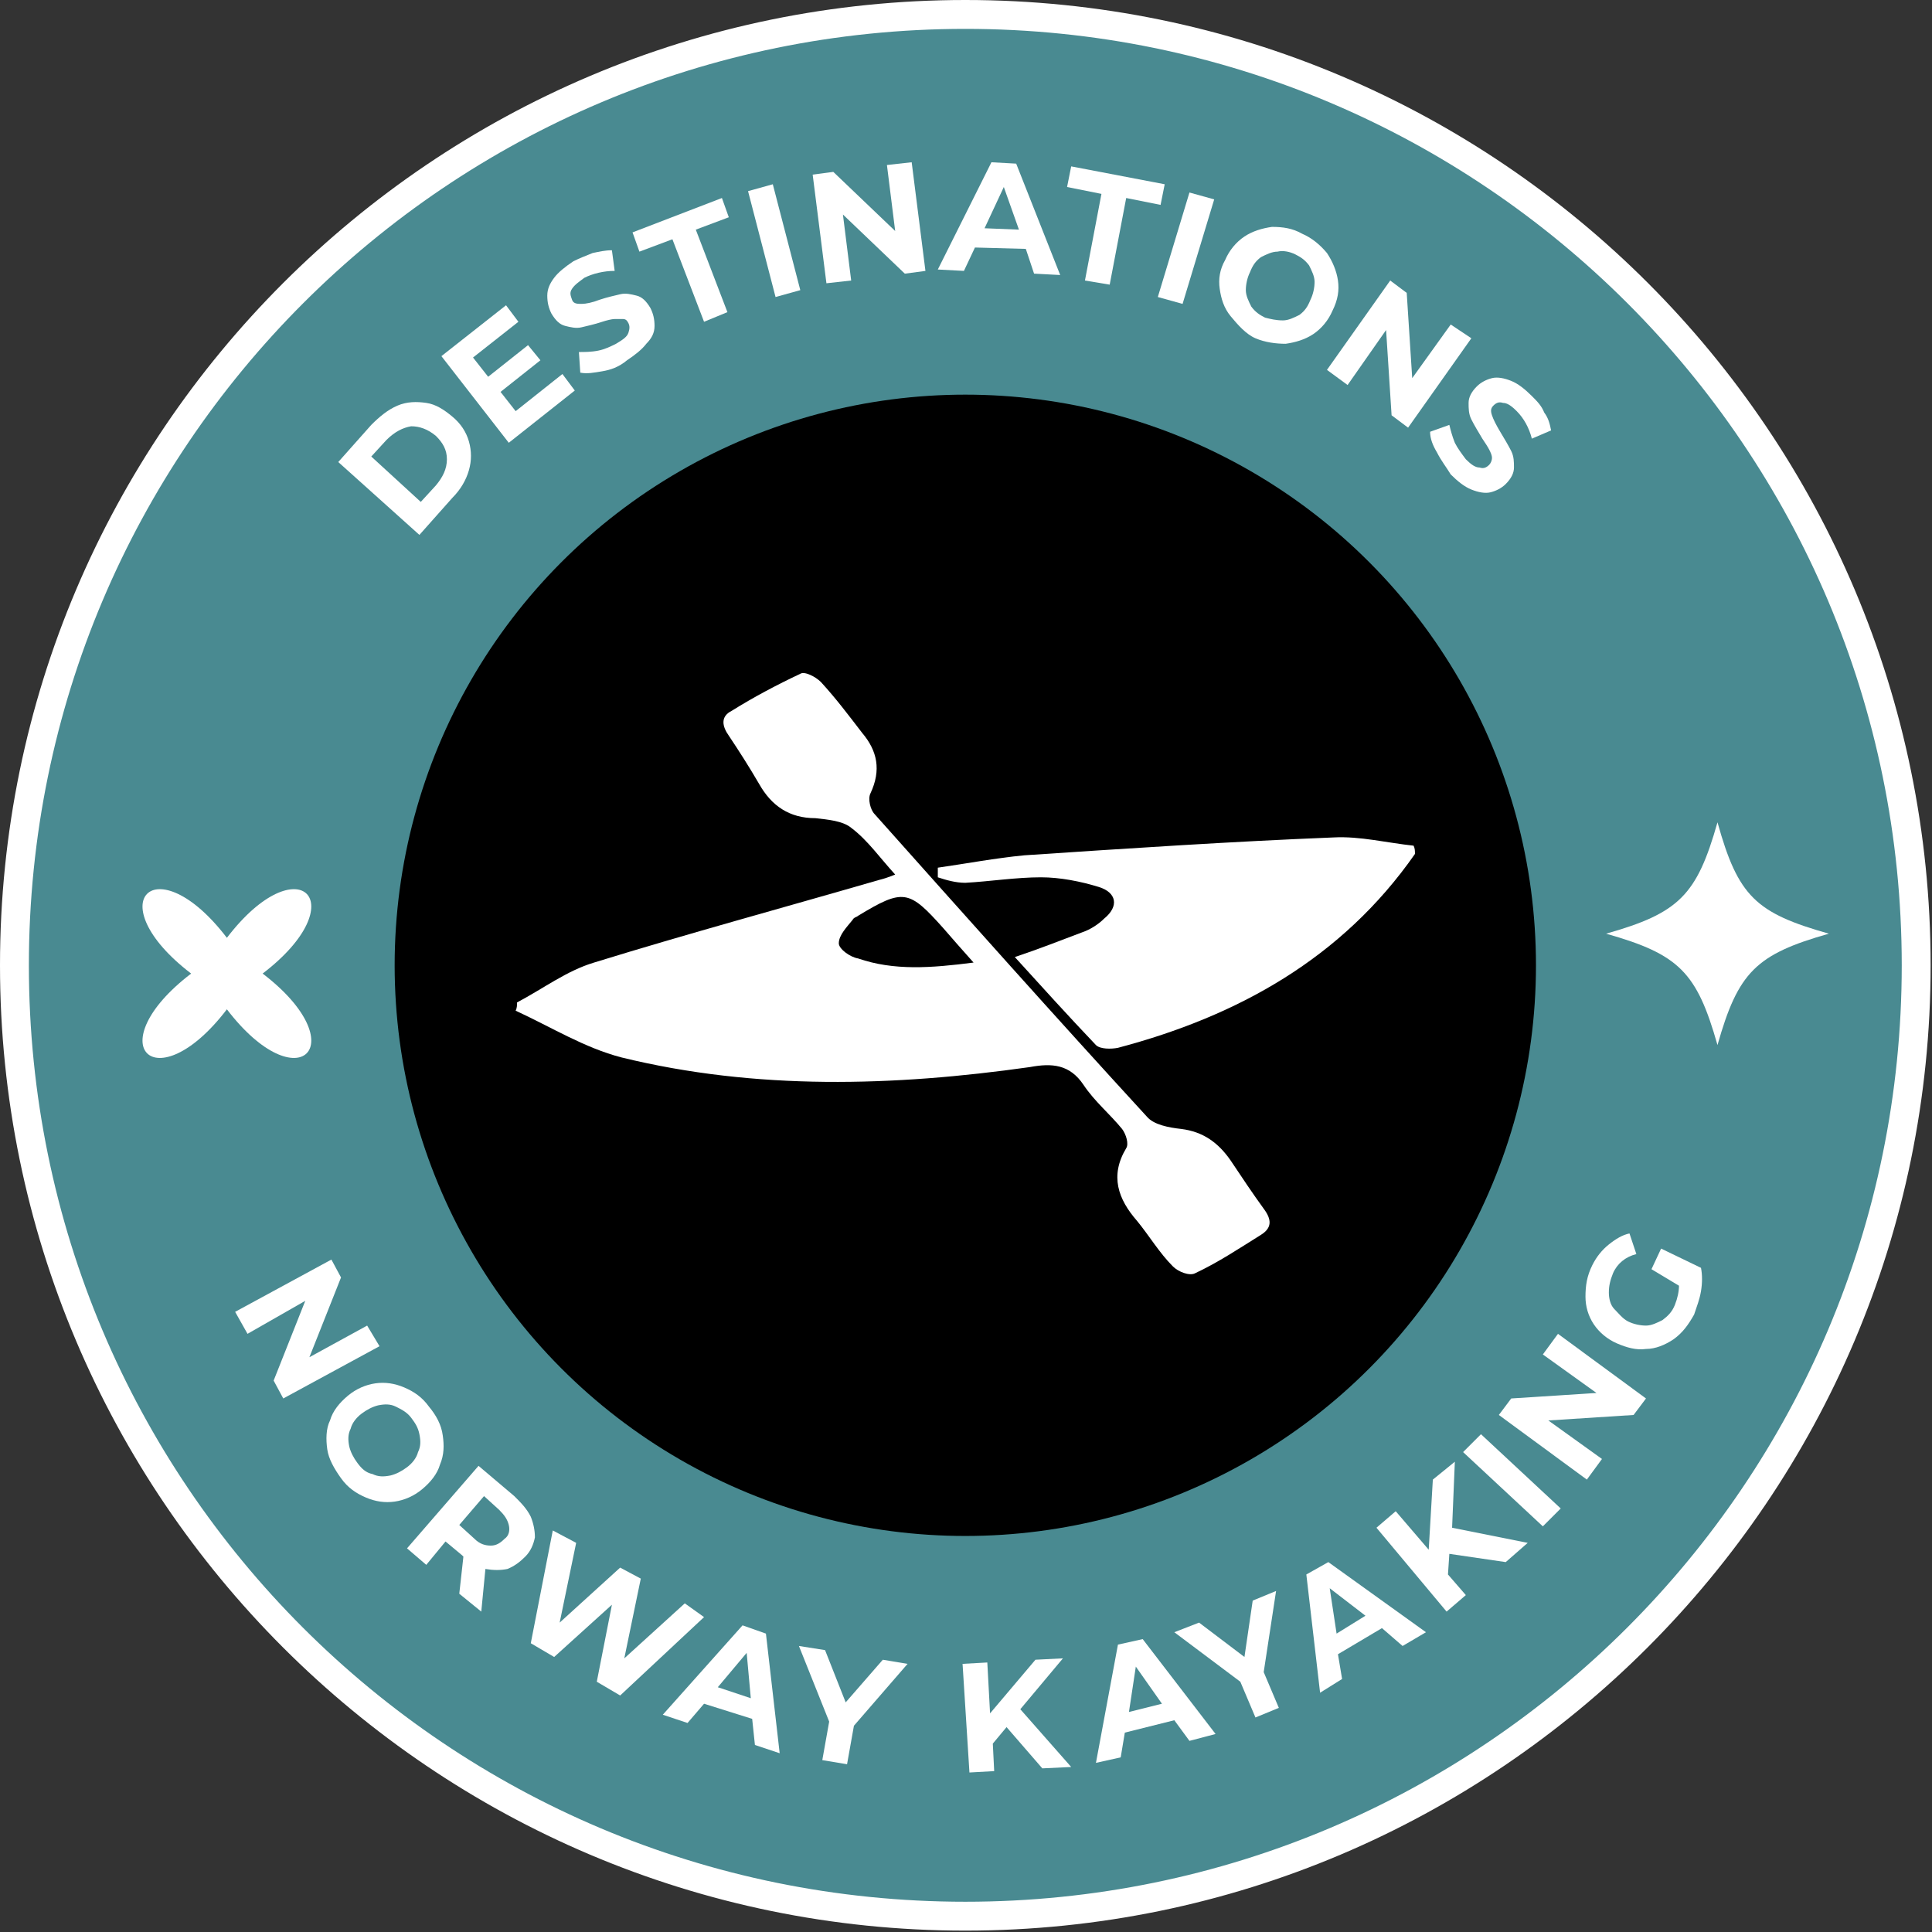 <?xml version="1.0" encoding="UTF-8"?> <!-- Generator: Adobe Illustrator 18.0.0, SVG Export Plug-In . SVG Version: 6.00 Build 0) --> <svg xmlns="http://www.w3.org/2000/svg" xmlns:xlink="http://www.w3.org/1999/xlink" id="Слой_1" x="0px" y="0px" viewBox="0 0 140.5 140.5" xml:space="preserve"><rect x="0" y="0" width="140.5" height="140.5" fill="#333333" stroke="none"/> <g> <g> <path fill="#498A91" d="M70.2,139.4c-38.1,0-69.2-31-69.2-69.2S32.1,1,70.2,1s69.2,31,69.2,69.2S108.4,139.4,70.2,139.4z"></path> <path fill="#FFFFFF" d="M70.2,2.1c37.6,0,68.1,30.5,68.1,68.1c0,37.6-30.5,68.1-68.1,68.1S2.1,107.9,2.1,70.2 C2.1,32.6,32.6,2.1,70.2,2.1 M70.2,0C31.5,0,0,31.5,0,70.2s31.5,70.2,70.2,70.2s70.2-31.5,70.2-70.2S109,0,70.2,0L70.2,0z"></path> </g> <g> <path fill="#FFFFFF" d="M27.6,97.9l-7,3.8l-0.7-1.3l2.3-5.8L18,97l-0.9-1.6l7-3.8l0.7,1.3l-2.3,5.8l4.2-2.3L27.6,97.9z"></path> <path fill="#FFFFFF" d="M23.8,105.4c-0.1-0.7-0.1-1.5,0.2-2.1c0.2-0.7,0.7-1.3,1.3-1.8c0.6-0.5,1.3-0.8,2-0.9s1.4,0,2.1,0.3 s1.3,0.7,1.8,1.4c0.5,0.6,0.9,1.3,1,2.1c0.1,0.7,0.1,1.4-0.2,2.1c-0.2,0.7-0.7,1.3-1.3,1.8c-0.6,0.5-1.3,0.8-2,0.9 c-0.7,0.1-1.4,0-2.1-0.3c-0.7-0.3-1.3-0.7-1.8-1.4C24.3,106.8,23.9,106.1,23.8,105.4z M27.1,107.2c0.4,0.2,0.8,0.2,1.3,0.1 c0.4-0.1,0.8-0.3,1.2-0.6c0.4-0.3,0.7-0.7,0.8-1.1c0.2-0.4,0.2-0.8,0.1-1.3s-0.3-0.8-0.6-1.2s-0.7-0.6-1.1-0.8 c-0.4-0.2-0.8-0.2-1.3-0.1c-0.4,0.1-0.8,0.3-1.2,0.6c-0.4,0.3-0.7,0.7-0.8,1.1c-0.2,0.4-0.2,0.8-0.1,1.3c0.1,0.4,0.3,0.8,0.6,1.2 C26.3,106.8,26.6,107.1,27.1,107.2z"></path> <path fill="#FFFFFF" d="M33.4,115.9l0.3-2.7l-0.1-0.1l-1.2-1l-1.4,1.7l-1.4-1.2l5.2-6l2.6,2.2c0.5,0.5,0.9,0.9,1.2,1.5 c0.2,0.5,0.3,1,0.3,1.5c-0.1,0.5-0.3,1-0.7,1.4c-0.4,0.4-0.8,0.7-1.3,0.9c-0.5,0.1-1,0.1-1.6,0l-0.3,3.1L33.4,115.9z M37,110.9 c-0.1-0.4-0.3-0.7-0.7-1.1l-1.1-1l-1.8,2.1l1.1,1c0.4,0.4,0.8,0.5,1.2,0.5s0.7-0.2,1-0.5C37,111.7,37.1,111.3,37,110.9z"></path> <path fill="#FFFFFF" d="M51.2,117.6l-6.1,5.7l-1.7-1l1.1-5.6l-4.2,3.8l-1.7-1l1.6-8.2l1.7,0.9l-1.2,5.8l4.4-4l1.5,0.8l-1.2,5.8 l4.4-4L51.2,117.6z"></path> <path fill="#FFFFFF" d="M54.7,125l-3.5-1.1l-1.2,1.4l-1.8-0.6l5.8-6.5l1.7,0.6l1,8.7l-1.8-0.6L54.7,125z M54.6,123.5l-0.3-3.3 l-2.1,2.5L54.6,123.5z"></path> <path fill="#FFFFFF" d="M62.1,125.5l-0.5,2.8l-1.8-0.3l0.5-2.8l-2.2-5.5l1.9,0.3l1.5,3.8l2.7-3.1l1.8,0.3L62.1,125.5z"></path> <path fill="#FFFFFF" d="M73.2,125.6l-1,1.2l0.1,2l-1.8,0.1L70,121l1.8-0.1l0.2,3.7l3.3-3.9l2-0.1l-3.1,3.7l3.7,4.2l-2.1,0.1 L73.2,125.6z"></path> <path fill="#FFFFFF" d="M85.4,125.1l-3.6,0.9l-0.3,1.8l-1.8,0.4l1.6-8.6l1.8-0.4l5.3,6.9l-1.9,0.5L85.4,125.1z M84.5,123.9 l-1.9-2.7l-0.5,3.3L84.5,123.9z"></path> <path fill="#FFFFFF" d="M91.9,121.6l1.1,2.6l-1.7,0.7l-1.1-2.6l-4.8-3.6l1.8-0.7l3.3,2.5l0.6-4.1l1.7-0.7L91.9,121.6z"></path> <path fill="#FFFFFF" d="M100.5,118.4l-3.2,1.9l0.3,1.8l-1.6,1l-1-8.6l1.6-0.9l7.1,5.1l-1.7,1L100.5,118.4z M99.3,117.5l-2.6-2 l0.5,3.3L99.3,117.5z"></path> <path fill="#FFFFFF" d="M105.4,113l-0.1,1.5l1.3,1.5l-1.4,1.2l-5.1-6.1l1.4-1.2l2.4,2.8l0.3-5.1l1.6-1.3l-0.2,4.8l5.5,1.1 l-1.6,1.4L105.4,113z"></path> <path fill="#FFFFFF" d="M106.4,105.6l1.3-1.3l5.8,5.4l-1.3,1.3L106.4,105.6z"></path> <path fill="#FFFFFF" d="M113.3,97l6.4,4.7l-0.9,1.2l-6.2,0.4l3.9,2.8l-1.1,1.5l-6.4-4.7l0.9-1.2l6.2-0.4l-3.9-2.8L113.3,97z"></path> <path fill="#FFFFFF" d="M120.1,92.3l0.7-1.5l2.9,1.4c0.1,0.5,0.1,1.1,0,1.7c-0.1,0.6-0.3,1.1-0.5,1.7c-0.4,0.7-0.8,1.3-1.5,1.8 c-0.6,0.4-1.3,0.7-2,0.7c-0.7,0.1-1.4-0.1-2.1-0.4c-0.7-0.3-1.3-0.8-1.7-1.4c-0.4-0.6-0.6-1.3-0.6-2c0-0.8,0.1-1.5,0.5-2.3 c0.3-0.6,0.7-1.1,1.2-1.5c0.5-0.4,1-0.7,1.5-0.8l0.5,1.5c-0.8,0.2-1.4,0.7-1.7,1.4c-0.2,0.5-0.3,0.9-0.3,1.4 c0,0.4,0.1,0.9,0.4,1.2s0.6,0.7,1,0.9c0.4,0.2,0.9,0.3,1.3,0.3s0.8-0.2,1.2-0.4c0.4-0.3,0.7-0.6,0.9-1.1c0.2-0.5,0.3-1,0.3-1.4 L120.1,92.3z"></path> </g> <g> <g> <path fill="#FFFFFF" d="M24.6,33.6l2.4-2.7c0.6-0.6,1.2-1.1,1.9-1.4c0.7-0.3,1.4-0.3,2.1-0.2c0.7,0.1,1.3,0.5,1.9,1 s1,1.1,1.2,1.8c0.2,0.7,0.2,1.4,0,2.1c-0.2,0.7-0.6,1.4-1.2,2l-2.4,2.7L24.6,33.6z M31.7,35.3c0.5-0.6,0.8-1.2,0.8-1.9 s-0.3-1.2-0.8-1.7c-0.6-0.5-1.2-0.7-1.8-0.7c-0.6,0.1-1.2,0.4-1.8,1L27,33.2l3.6,3.3L31.7,35.3z"></path> <path fill="#FFFFFF" d="M40.9,27.2l0.9,1.2L37,32.2l-4.9-6.3l4.7-3.7l0.9,1.2l-3.3,2.6l1.1,1.4l2.9-2.3l0.9,1.1l-2.9,2.3l1.1,1.4 L40.9,27.2z"></path> <path fill="#FFFFFF" d="M43.8,27c-0.6,0.1-1.1,0.2-1.6,0.1l-0.1-1.5c0.4,0,0.9,0,1.4-0.1c0.5-0.1,0.9-0.3,1.3-0.5 c0.5-0.3,0.8-0.5,0.9-0.8c0.1-0.3,0.1-0.5,0-0.7c-0.1-0.2-0.2-0.3-0.4-0.3c-0.2,0-0.4,0-0.6,0s-0.6,0.1-0.9,0.2 c-0.6,0.2-1.1,0.3-1.5,0.4c-0.4,0.1-0.8,0-1.2-0.1c-0.4-0.1-0.7-0.4-1-0.9c-0.2-0.4-0.3-0.8-0.3-1.3c0-0.5,0.2-0.9,0.5-1.3 c0.3-0.4,0.8-0.8,1.4-1.2c0.4-0.2,0.9-0.4,1.4-0.6c0.5-0.1,0.9-0.2,1.4-0.2l0.2,1.5c-0.8,0-1.6,0.2-2.2,0.5 c-0.4,0.3-0.7,0.5-0.9,0.8s-0.1,0.5,0,0.8s0.4,0.3,0.7,0.3c0.3,0,0.8-0.1,1.3-0.3c0.6-0.2,1.1-0.3,1.5-0.4c0.4-0.1,0.8,0,1.2,0.1 c0.4,0.1,0.7,0.4,1,0.9c0.2,0.4,0.3,0.8,0.3,1.3s-0.2,0.9-0.6,1.3c-0.3,0.4-0.8,0.8-1.4,1.2C45,26.7,44.4,26.9,43.8,27z"></path> <path fill="#FFFFFF" d="M48.9,17.4l-2.4,0.9L46,16.9l6.5-2.5l0.5,1.4l-2.4,0.9l2.3,6l-1.7,0.7L48.9,17.4z"></path> <path fill="#FFFFFF" d="M54.4,13.9l1.8-0.5l2,7.7l-1.8,0.5L54.4,13.9z"></path> <path fill="#FFFFFF" d="M66.3,11.8l1,7.9l-1.5,0.2l-4.5-4.3l0.6,4.8l-1.8,0.2l-1-7.9l1.5-0.2l4.5,4.3L64.5,12L66.3,11.8z"></path> <path fill="#FFFFFF" d="M74.6,18.1L70.9,18l-0.8,1.7l-1.9-0.1l3.9-7.8l1.8,0.1l3.2,8.1l-1.9-0.1L74.6,18.1z M74.1,16.7l-1.1-3.1 l-1.4,3L74.1,16.7z"></path> <path fill="#FFFFFF" d="M80.1,14.1l-2.5-0.5l0.3-1.5l6.8,1.3l-0.3,1.5l-2.5-0.5l-1.2,6.3l-1.8-0.3L80.1,14.1z"></path> <path fill="#FFFFFF" d="M86.5,14l1.8,0.5l-2.3,7.6l-1.8-0.5L86.5,14z"></path> <path fill="#FFFFFF" d="M89.5,23c-0.5-0.6-0.7-1.3-0.8-2c-0.1-0.7,0-1.4,0.4-2.1c0.3-0.7,0.8-1.3,1.4-1.7s1.3-0.6,2-0.7 c0.8,0,1.5,0.1,2.2,0.5c0.7,0.3,1.3,0.8,1.8,1.4c0.4,0.6,0.7,1.3,0.8,2c0.1,0.7,0,1.4-0.4,2.2c-0.3,0.7-0.8,1.3-1.4,1.7 s-1.3,0.6-2,0.7c-0.7,0-1.5-0.1-2.2-0.4S90,23.6,89.5,23z M93.3,23.3c0.4,0,0.8-0.2,1.2-0.4c0.4-0.3,0.6-0.6,0.8-1.1 c0.2-0.4,0.3-0.9,0.3-1.3c0-0.4-0.2-0.8-0.4-1.2c-0.3-0.4-0.6-0.6-1-0.8c-0.4-0.2-0.9-0.3-1.3-0.2c-0.4,0-0.8,0.2-1.2,0.4 c-0.4,0.3-0.6,0.6-0.8,1.1c-0.2,0.4-0.3,0.9-0.3,1.3s0.2,0.8,0.4,1.2c0.3,0.4,0.6,0.6,1,0.8C92.4,23.2,92.8,23.3,93.3,23.3z"></path> <path fill="#FFFFFF" d="M107,24.6l-4.6,6.5l-1.2-0.9l-0.4-6.2L98,28l-1.5-1.1l4.6-6.5l1.2,0.9l0.4,6.2l2.8-3.9L107,24.6z"></path> <path fill="#FFFFFF" d="M104.5,32.9c-0.3-0.5-0.5-1-0.5-1.5l1.4-0.5c0.1,0.4,0.2,0.8,0.4,1.3c0.2,0.4,0.5,0.8,0.8,1.2 c0.4,0.4,0.7,0.6,1,0.6c0.3,0.1,0.5,0,0.7-0.2c0.1-0.1,0.2-0.3,0.2-0.5c0-0.2-0.1-0.4-0.2-0.6c-0.1-0.2-0.3-0.5-0.5-0.8 c-0.3-0.5-0.6-1-0.8-1.4c-0.2-0.4-0.2-0.8-0.2-1.2s0.2-0.8,0.6-1.2c0.3-0.3,0.7-0.5,1.1-0.6c0.4-0.1,0.9,0,1.4,0.2 c0.5,0.2,1,0.6,1.5,1.1c0.4,0.4,0.7,0.7,0.9,1.2c0.3,0.4,0.4,0.8,0.5,1.3l-1.4,0.6c-0.2-0.8-0.6-1.5-1.1-2 c-0.4-0.4-0.7-0.6-1-0.6c-0.3-0.1-0.5,0-0.7,0.2s-0.2,0.4-0.1,0.7c0.1,0.3,0.3,0.7,0.6,1.2c0.3,0.5,0.6,1,0.8,1.4 s0.2,0.8,0.2,1.2c0,0.4-0.2,0.8-0.6,1.2c-0.3,0.3-0.7,0.5-1.1,0.6c-0.4,0.1-0.9,0-1.4-0.2s-1-0.6-1.5-1.1 C105.2,34,104.8,33.5,104.5,32.9z"></path> </g> </g> <path fill="#FFFFFF" d="M16.5,73.4c5.2,6.8,9.4,2.6,2.6-2.6c6.8-5.2,2.6-9.4-2.6-2.6c-5.2-6.8-9.4-2.6-2.6,2.6 C7.1,76,11.3,80.2,16.5,73.4z"></path> <circle cx="70.2" cy="70.2" r="41.5"></circle> <path fill="#FFFFFF" d="M124.9,59.8c-1.5,5.3-2.8,6.6-8.1,8.1c5.3,1.5,6.6,2.8,8.1,8.1c1.5-5.3,2.8-6.6,8.1-8.1 C127.7,66.4,126.4,65.2,124.9,59.8z"></path> <g> <path fill="#FFFFFF" d="M37.6,72.9c1.9-1,3.6-2.3,5.6-2.9c6.8-2.1,13.8-4,20.7-6c0.4-0.1,0.7-0.2,1.2-0.4c-1.1-1.2-2-2.5-3.2-3.4 c-0.6-0.5-1.7-0.6-2.6-0.7c-1.9,0-3.2-0.9-4.1-2.5c-0.7-1.2-1.4-2.3-2.2-3.5c-0.5-0.7-0.6-1.4,0.2-1.8c1.6-1,3.3-1.9,5-2.7 c0.3-0.2,1.1,0.2,1.5,0.6c1.1,1.2,2,2.4,3,3.7c1.1,1.3,1.4,2.7,0.6,4.4c-0.2,0.4,0,1.2,0.3,1.5c6.6,7.4,13.1,14.7,19.8,22 c0.5,0.6,1.6,0.8,2.5,0.9c1.6,0.2,2.7,1,3.6,2.3c0.8,1.2,1.6,2.4,2.4,3.5c0.6,0.8,0.6,1.4-0.2,1.9c-1.6,1-3.1,2-4.8,2.8 c-0.4,0.2-1.2-0.1-1.6-0.5c-1-1-1.7-2.2-2.6-3.3c-1.4-1.6-2-3.3-0.8-5.3c0.2-0.3,0-1-0.3-1.4c-0.9-1.1-2-2-2.8-3.2 c-1-1.5-2.3-1.6-3.9-1.3C65,79,55,79.3,45.2,76.9c-2.7-0.7-5.1-2.2-7.7-3.4C37.6,73.3,37.6,73.1,37.6,72.9z M70.8,70 c-0.9-1-1.5-1.7-2.2-2.5c-2.5-2.8-2.9-2.9-6.2-0.9c-0.1,0.1-0.3,0.1-0.4,0.3c-0.4,0.5-1,1.1-1,1.7c0,0.4,0.8,1,1.4,1.1 C65,70.6,67.7,70.4,70.8,70z"></path> <path fill="#FFFFFF" d="M102.9,62.1c-5.3,7.6-12.9,11.8-21.6,14.1c-0.5,0.1-1.3,0.1-1.6-0.2c-2-2.1-3.9-4.2-5.9-6.4 c1.8-0.6,3.3-1.2,4.9-1.8c0.6-0.2,1.2-0.6,1.6-1c1.1-0.9,0.9-1.9-0.4-2.3c-1.3-0.4-2.8-0.7-4.2-0.7c-1.8,0-3.7,0.3-5.5,0.4 c-0.7,0-1.4-0.2-2-0.4c0-0.2,0-0.5,0-0.7c2.1-0.3,4.2-0.7,6.3-0.9c7.5-0.5,15-1,22.5-1.3c1.9-0.1,3.9,0.4,5.8,0.6 C102.9,61.7,102.9,61.9,102.9,62.1z"></path> </g> </g> </svg> 
